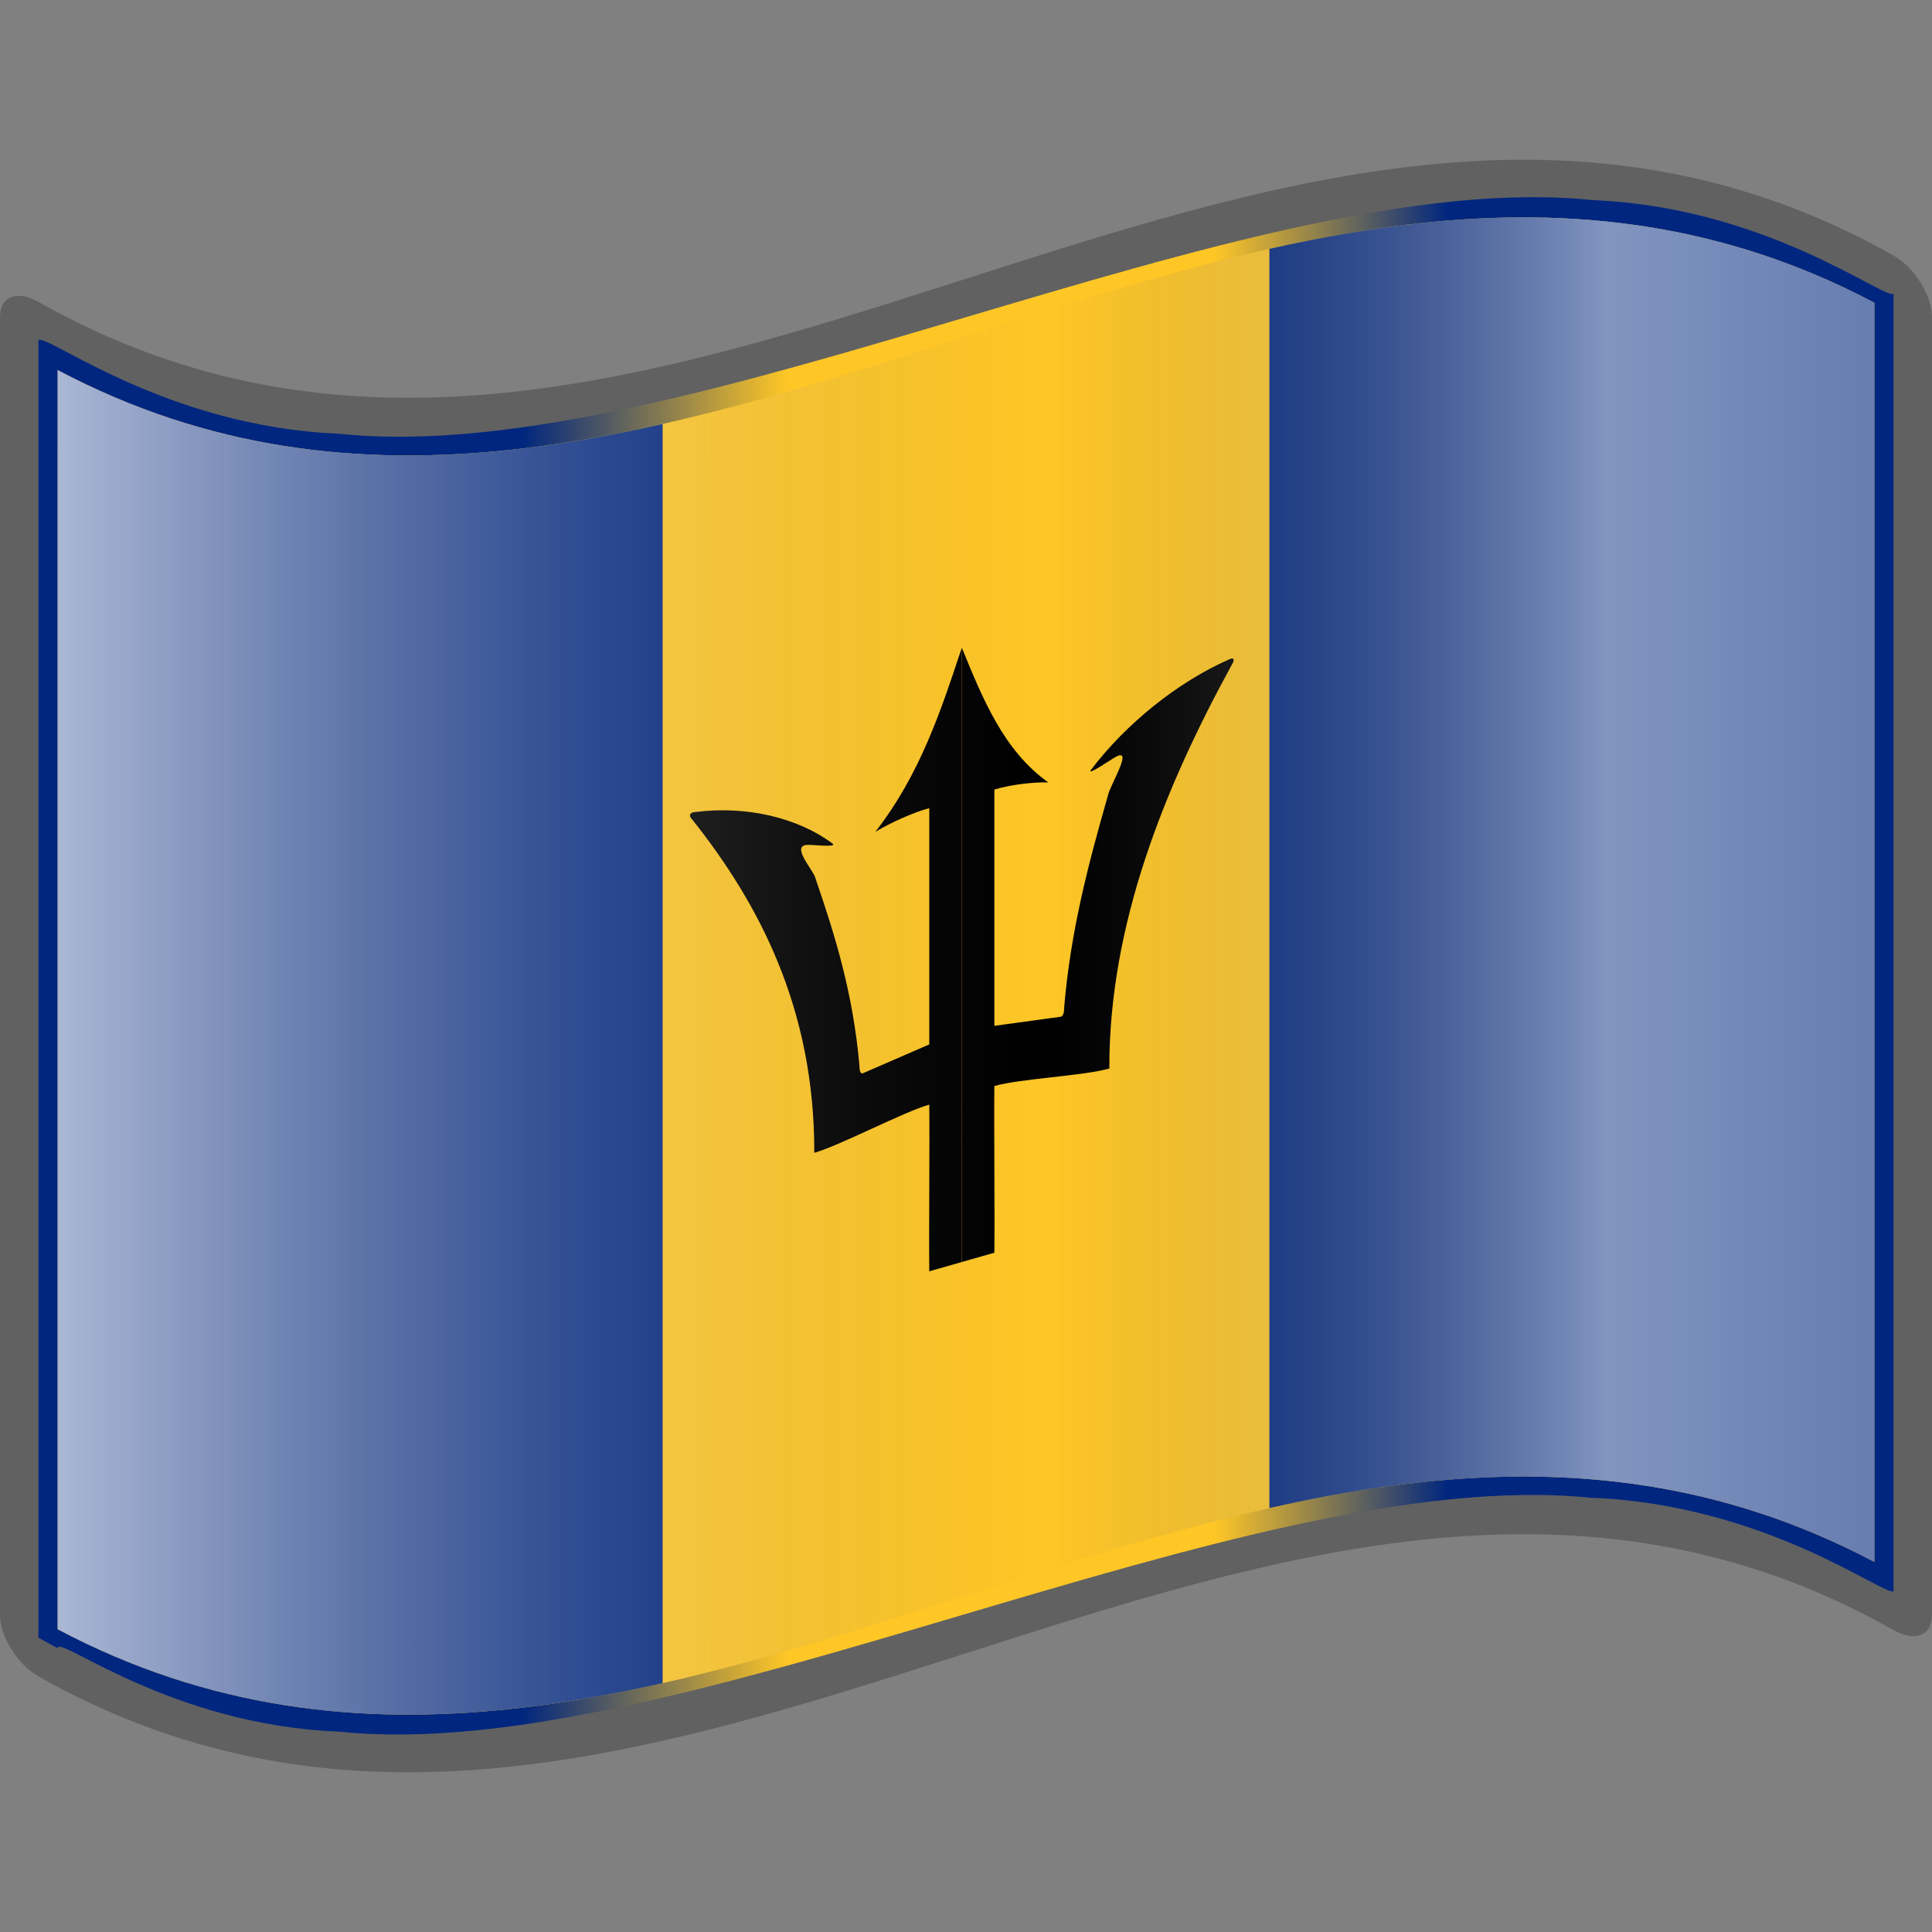 <svg xmlns="http://www.w3.org/2000/svg" xmlns:xlink="http://www.w3.org/1999/xlink" version="1.0" width="64" height="64" viewBox="0 0 256 256" xml:space="preserve"><rect x="0" y="0" width="256" height="256" fill="#808080" stroke="none"/><defs><linearGradient x1="87.397" y1="141.973" x2="240.947" y2="141.973" id="a" gradientUnits="userSpaceOnUse" gradientTransform="translate(-129.37 -94.568) scale(1.568)"><stop style="stop-color:#fff;stop-opacity:.667" offset="0"/><stop style="stop-color:#d7d7d7;stop-opacity:.219" offset=".241"/><stop style="stop-color:#4d4d4d;stop-opacity:0" offset=".459"/><stop style="stop-color:#fff;stop-opacity:.51" offset=".719"/><stop style="stop-color:#f2f2f2;stop-opacity:.4" offset=".874"/><stop style="stop-color:#fff;stop-opacity:.624" offset="1"/></linearGradient><linearGradient gradientTransform="matrix(-1.568 0 0 -1.568 385.37 350.53)" x1="89.16" y1="141.96" x2="269.194" y2="141.96" id="b" gradientUnits="userSpaceOnUse"><stop style="stop-color:#00267f;stop-opacity:1" offset="0"/><stop offset=".19" style="stop-color:#00267f;stop-opacity:1"/><stop style="stop-color:#ffc726;stop-opacity:1" offset=".3"/><stop offset=".5" style="stop-color:#ffc726;stop-opacity:1"/><stop style="stop-color:#00267f;stop-opacity:1" offset=".625"/><stop style="stop-color:#00267f;stop-opacity:1" offset="1"/></linearGradient><linearGradient x1="126.189" y1="39.618" x2="126.189" y2="112.305" id="c" gradientUnits="userSpaceOnUse" gradientTransform="translate(-69.826 15.227) scale(1.568)"><stop style="stop-color:#c200be;stop-opacity:1" offset="0"/><stop style="stop-color:#c200be;stop-opacity:1" offset=".195"/><stop style="stop-color:#1000ae;stop-opacity:1" offset=".315"/><stop style="stop-color:#1000ae;stop-opacity:1" offset=".73"/><stop style="stop-color:#00dab6;stop-opacity:1" offset=".857"/><stop style="stop-color:#00dab6;stop-opacity:1" offset="1"/></linearGradient><linearGradient xlink:href="#a" id="e" gradientUnits="userSpaceOnUse" gradientTransform="translate(-129.371 -94.57) scale(1.568)" x1="87.397" y1="141.973" x2="269.333" y2="141.973"/><linearGradient xlink:href="#b" id="d" gradientUnits="userSpaceOnUse" gradientTransform="matrix(-1.568 0 0 -1.568 385.37 350.53)" x1="89.16" y1="141.96" x2="269.194" y2="141.96"/></defs><path style="fill:#616161" d="M248.36 32.474C167.273-10.428 86.185 85.85 5.096 40.006 2.281 38.42 0 39.214 0 42.031v171.941c0 2.81 2.281 6.575 5.095 8.162 81.937 46.323 163.874-52.463 245.81-6.14 2.814 1.586 5.095.795 5.095-2.022V42.032c0-2.812-2.281-6.58-5.095-8.166-.848-.48-1.696-.943-2.544-1.392z"/><path style="fill:url(#d)" d="M7.64 218.393c0-1.853 14.891 10.205 37.309 11.055 22.416 2.352 52.355-6.506 82.452-15.427 30.097-8.899 60.348-17.89 83.388-15.56 23.04.854 38.868 13.028 40.116 12.4V38.92c-1.235.8-16.906-11.481-39.797-12.397-22.89-2.399-53 6.57-83.108 15.507-30.11 8.93-60.217 17.857-83.108 15.439-22.89-.933-38.562-13.211-39.797-12.41V217c1.274.723 2.544 1.393 2.544 1.392z"/><path style="fill:#ffc726;fill-opacity:1" d="M248.36 206.962c-80.24-42.452-160.48 51.377-240.719 8.925V49.041c80.24 42.451 160.48-51.377 240.72-8.924v166.845z"/><path style="fill:#00267f;fill-opacity:1" d="M87.804 56.179c-26.721 6.023-53.442 7-80.163-7.138v166.846c26.721 14.137 53.442 13.16 80.163 7.138V56.179zM168.2 199.825c26.72-6.025 53.44-7 80.16 7.137V40.117c-26.72-14.138-53.44-13.162-80.16-7.14v166.848z"/><path style="fill:none" d="M0 256V0h256v256"/><path d="M375 371.129h-12.834c-.187-15.864.186-49.871 0-65.735-10.265 0-35.087 6.048-45.352 6.048.182-56.839-21.896-104.745-48.24-145.352-1.584-2.037-.548-2.913 1.208-2.462 19.883 3.105 40.338 13.543 54.35 28.034 1.635 2.006-8.684-2.196-9.608-2.315-7.674-2.3 2.288 10.808 2.844 14.257 7.865 25.126 14.73 49.473 17.249 78.386.003 2.01.32 3.473 1.273 3.57l26.276-3.906v-93.167c-6.161-.163-15.79 1.462-21.291 3.28 17.728-17.682 25.998-40.733 34.125-62.896V371.13z" style="fill:#000;fill-opacity:1;fill-rule:evenodd;stroke:none;stroke-width:1pt;stroke-linecap:butt;stroke-linejoin:miter;stroke-opacity:1" transform="matrix(.336 -.096 0 .336 1.446 78.523)"/><path style="fill:#000;fill-opacity:1;fill-rule:evenodd;stroke:none;stroke-width:1pt;stroke-linecap:butt;stroke-linejoin:miter;stroke-opacity:1" d="M375 371.129h12.834c.187-15.864-.186-49.871 0-65.735 10.265 0 35.087 6.048 45.352 6.048-.182-56.839 21.896-104.745 48.24-145.352 1.584-2.037.548-2.913-1.208-2.462-19.883 3.105-40.338 13.543-54.35 28.034-1.635 2.006 8.684-2.196 9.608-2.315 7.674-2.3-2.288 10.808-2.844 14.257-7.865 25.126-14.73 49.473-17.249 78.386-.003 2.01-.32 3.473-1.273 3.57l-26.276-3.906v-93.167c6.161-.163 15.79 1.462 21.291 3.28-17.728-17.682-25.998-40.733-34.125-62.896V371.13z" transform="matrix(.336 -.096 0 .336 1.446 78.523)"/><g style="display:inline"><path style="fill:url(#e)" d="M248.36 206.96c-80.24-42.452-160.48 51.377-240.72 8.925V49.04c80.24 42.45 160.48-51.378 240.72-8.925V206.96z" transform="translate(.001)"/></g></svg>